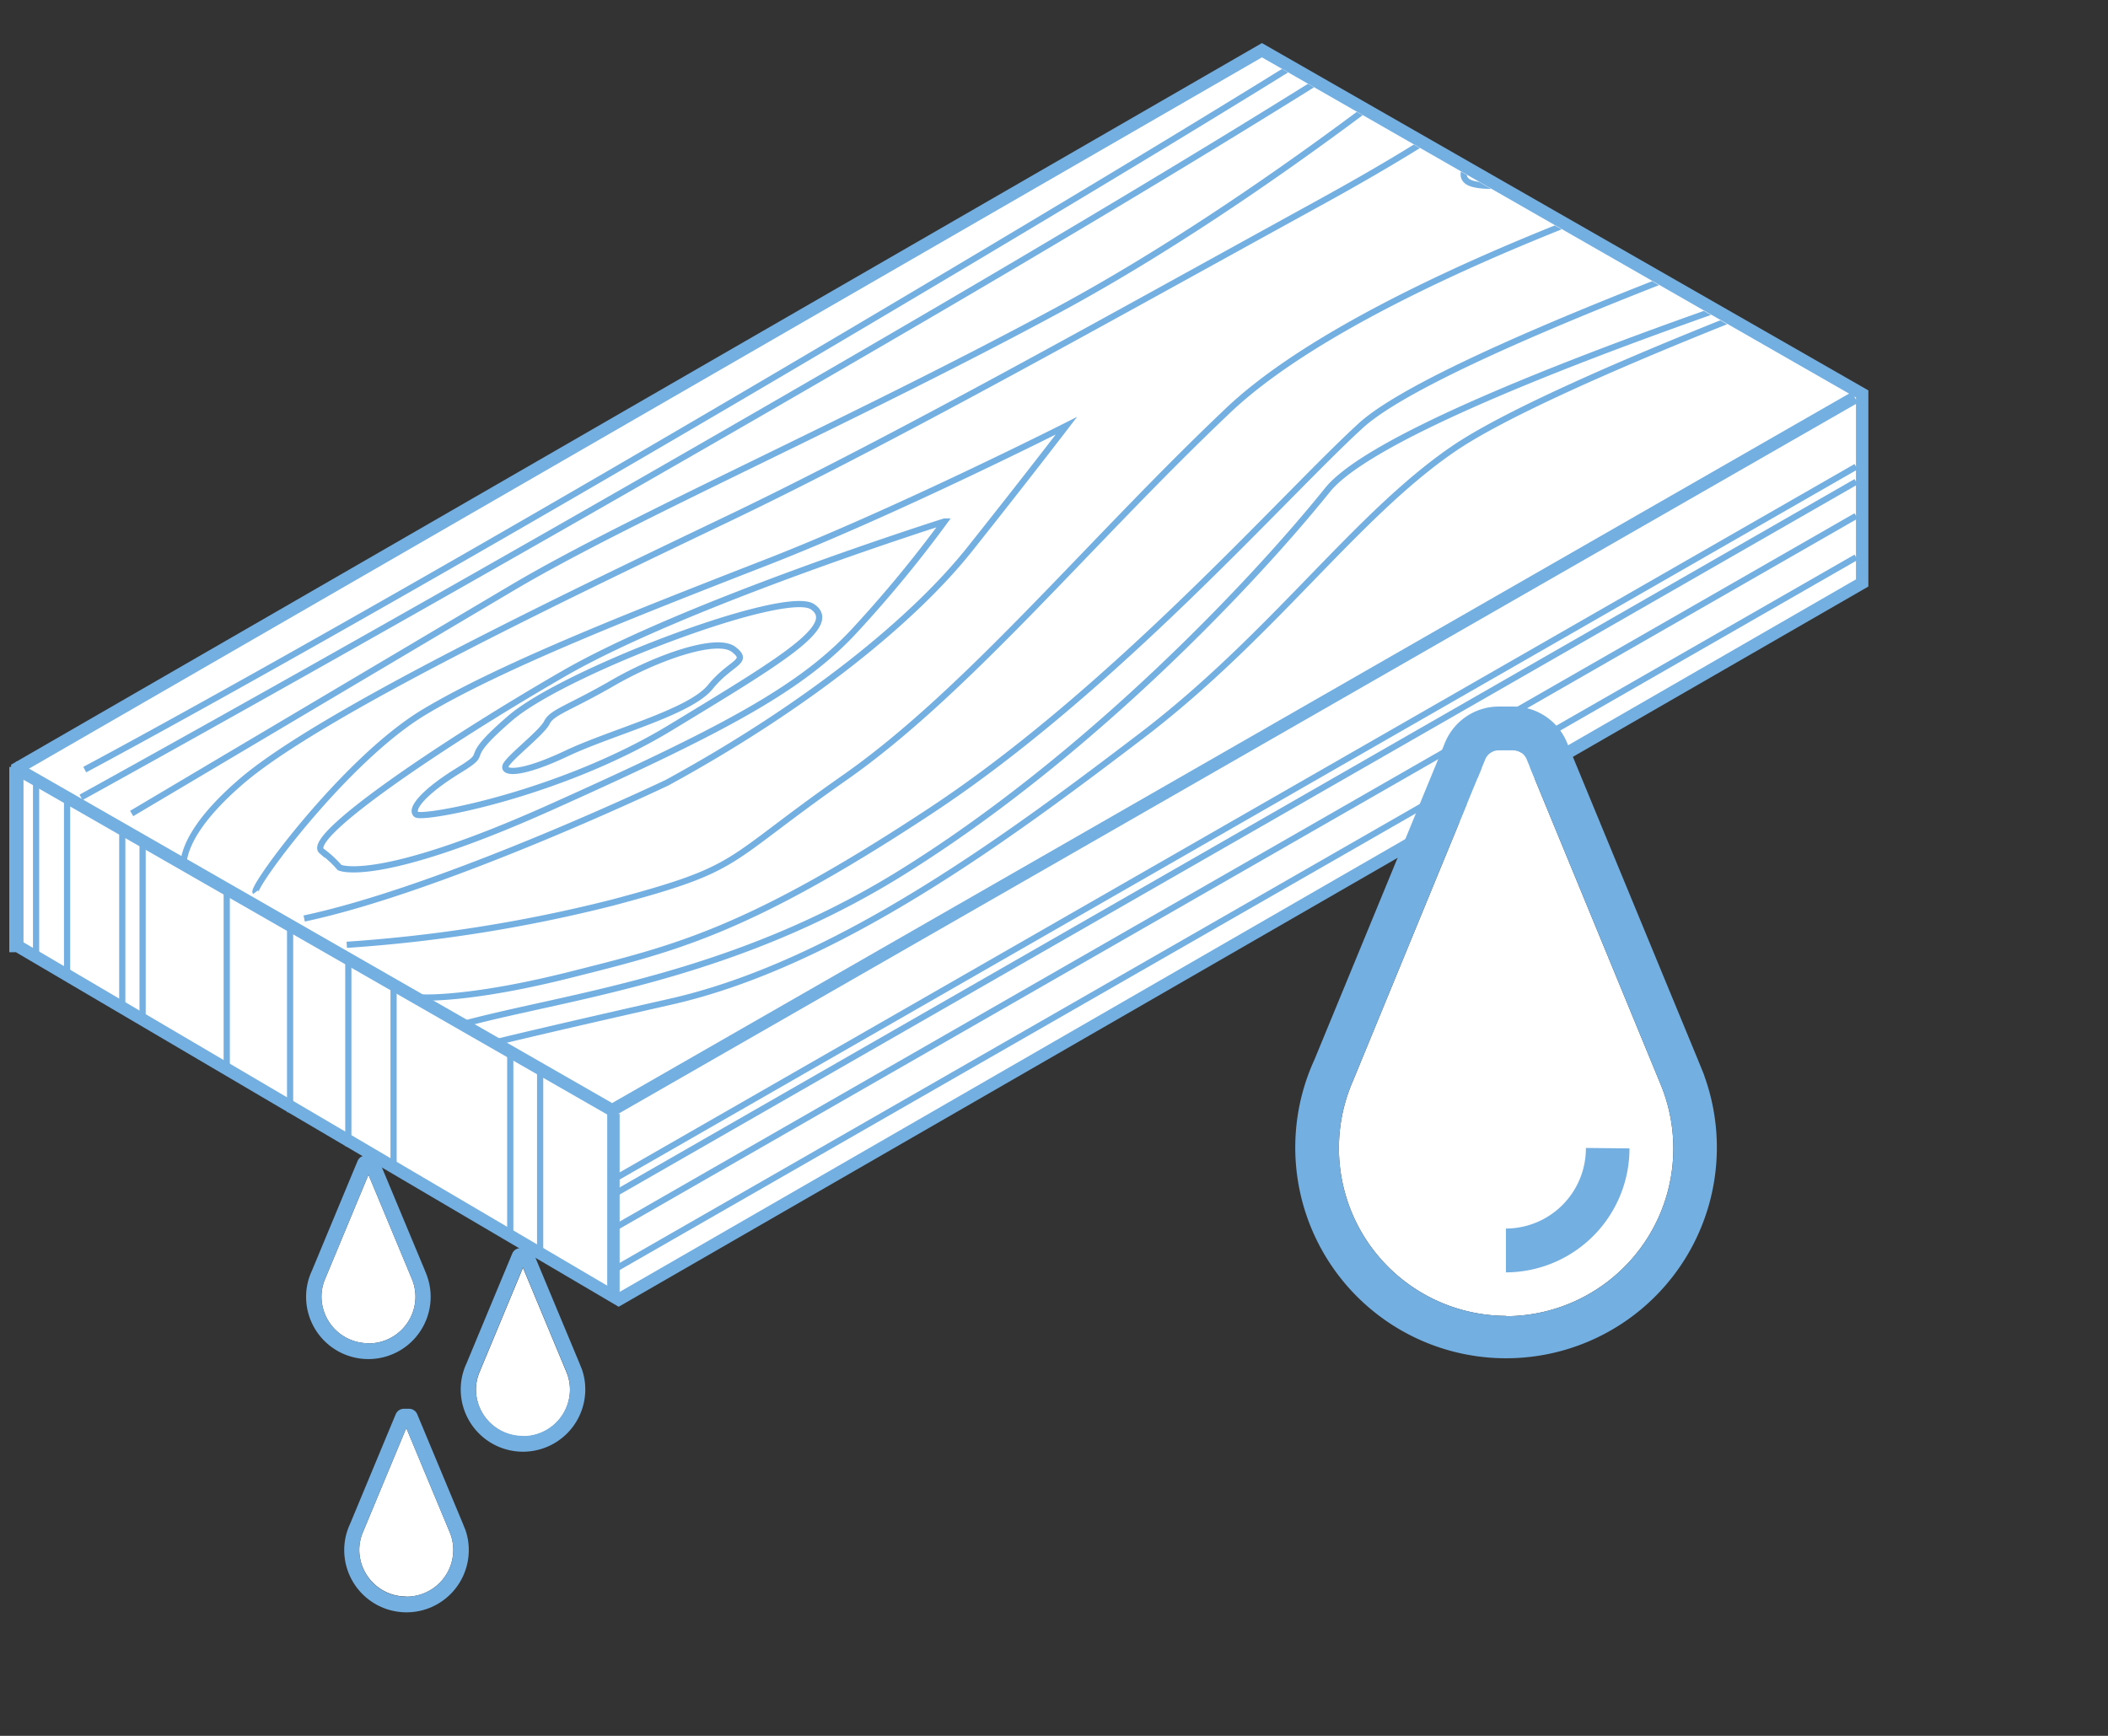 <svg id="_1" data-name="1" xmlns="http://www.w3.org/2000/svg" xmlns:xlink="http://www.w3.org/1999/xlink" viewBox="0 0 340 280"><rect x="0" y="0" width="340" height="280" fill="#333333" stroke="none"/><defs><style>.cls-1,.cls-5,.cls-6,.cls-7,.cls-8{fill:none;}.cls-2{fill:#fff;}.cls-3{fill:#73afe1;}.cls-4{clip-path:url(#clip-path);}.cls-5,.cls-6,.cls-7,.cls-8{stroke:#73afe1;}.cls-5,.cls-8{stroke-miterlimit:10;}.cls-6{stroke-miterlimit:2;}.cls-6,.cls-7,.cls-8{stroke-width:2px;}</style><clipPath id="clip-path"><polygon class="cls-1" points="2.13 123.67 98.73 179.08 299.16 64.11 202.57 8.71 2.13 123.67"/></clipPath></defs><title>linoleum-multiplex-02</title><path class="cls-2" d="M65.53,257.52A7.56,7.56,0,0,1,57.95,250a7.39,7.39,0,0,1,.65-3l6.93-16.66,7.05,16.93a7.47,7.47,0,0,1,.53,2.76,7.56,7.56,0,0,1-7.58,7.52"/><path class="cls-2" d="M84.35,231.68a7.56,7.56,0,0,1-7.58-7.52,7.39,7.39,0,0,1,.65-3l6.93-16.66,7.05,16.93a7.47,7.47,0,0,1,.53,2.76,7.56,7.56,0,0,1-7.58,7.52"/><path class="cls-2" d="M59.43,216.67a7.56,7.56,0,0,1-7.58-7.52,7.39,7.39,0,0,1,.65-3l6.93-16.66,7.05,16.93a7.47,7.47,0,0,1,.53,2.76,7.56,7.56,0,0,1-7.58,7.52"/><path class="cls-3" d="M84.35,231.61a7.56,7.56,0,0,1-7.58-7.52,7.39,7.39,0,0,1,.65-3l6.93-16.66,7.05,16.93a7.47,7.47,0,0,1,.53,2.76,7.56,7.56,0,0,1-7.58,7.52m9.44-10.92-.33-.83-7.38-17.69a1.43,1.43,0,0,0-1.32-.87h-.82a1.43,1.43,0,0,0-1.32.87l-3.15,7.56-4.22,10.15a9.88,9.88,0,0,0-.94,4.21,10,10,0,0,0,20.09,0,9.78,9.78,0,0,0-.6-3.4"/><path class="cls-3" d="M65.53,257.55A7.56,7.56,0,0,1,57.95,250a7.39,7.39,0,0,1,.65-3l6.93-16.66,7.05,16.93a7.47,7.47,0,0,1,.53,2.76,7.56,7.56,0,0,1-7.58,7.52M75,246.63l-.33-.83-7.38-17.69a1.43,1.43,0,0,0-1.32-.87h-.82a1.43,1.43,0,0,0-1.32.87l-3.15,7.56-4.22,10.15a9.88,9.88,0,0,0-.94,4.21,10,10,0,0,0,20.09,0,9.78,9.78,0,0,0-.6-3.4"/><path class="cls-3" d="M59.43,216.67a7.56,7.56,0,0,1-7.58-7.52,7.39,7.39,0,0,1,.65-3l6.93-16.66,7.05,16.93a7.47,7.47,0,0,1,.53,2.76,7.56,7.56,0,0,1-7.58,7.52m9.44-10.92-.33-.83-7.38-17.69a1.43,1.43,0,0,0-1.32-.87H59a1.43,1.43,0,0,0-1.32.87l-3.15,7.56-4.22,10.15a9.88,9.88,0,0,0-.94,4.21,10,10,0,0,0,20.09,0,9.78,9.78,0,0,0-.6-3.4"/><polygon class="cls-2" points="2.79 152.57 2.79 123.92 203.54 8.1 300.35 63.55 300.35 94.03 99.79 209.63 2.79 152.57"/><g class="cls-4"><path class="cls-5" d="M303.57,42.18S250.26,61.56,234.4,72.42,205.24,102.6,184,118.77s-48.82,36.68-75.81,42.8-30.34,7.08-30.34,7.08M288.3,45.91c-.42.48-64.5,21.07-74.19,33.13-11.65,14.49-38.62,43.23-69.42,62.16-26.1,16-51.43,19.26-68,23.46s-14,6.63-14,6.63m231-135.77c-.42.48-61.89,21.9-74.19,33.12s-39.78,42.62-69.42,62.16S108.73,153,92.2,157.18s-24.07,3.71-24.07,3.71m210.22-134s-57.93,18.16-80.23,39.28-42.07,45.4-61.89,59.27S120,139.94,98.84,145.58a239.5,239.5,0,0,1-42.91,6.82M253.35,12.7s-23.59,15.08-15.62,17,32-7.08,32-7.08M118.31,104.74c-2.73-2.06-12.35,1.31-19.45,5.41s-9.82,4.7-10.65,6.39-6.25,5.79-6.67,7,2.52,1.46,9.83-2,19.86-6.62,23.19-10.72S121,106.8,118.31,104.74Zm12.74-6.87c-4.42-3-40,10.45-48.71,17.93s-2.7,5-8.33,8.45-7.93,6.27-6.87,7.12,23.24-3.22,41-14S135.47,100.9,131.05,97.87Zm21.29-13.75s-41.83,13.23-61.46,24.56-41.69,26.3-39,28.6a17.36,17.36,0,0,1,2.89,2.66s5.88,2.91,34.09-9.74,40.53-19.28,49.07-28.58A199.87,199.87,0,0,0,152.35,84.12ZM41.22,143.91c-.63-.85,14.55-21.5,27.28-29.1S103.2,98.67,123.89,90.6,172,68.67,172,68.67s-6.66,8.7-15.6,19.93-25.84,25.11-48.81,37.65c0,0-35.93,17.12-58.53,21.91M246.41,8.94s1.07,4.72-33.6,23.77-68.5,38.1-95.46,51-66,31.57-78.54,42.43-8.71,15.95-8.71,15.95M237.38,4.21S204.43,31.73,171,49.81s-69.16,33.62-88.37,45-61.39,36.41-61.39,36.41M232.75.09S210,15.89,139.42,56.88,13.07,128.62,13.07,128.62M228.13-2.1s-6.67,5.79-90,55.11S13.67,124.14,13.67,124.14"/></g><polyline class="cls-6" points="299.16 64.11 98.73 179.08 2.13 123.67"/><path class="cls-5" d="M5.82,126.17v28.69m5-25.93v28.68m8.9-23.47v28.69m0-28.69v28.69M23,136.18v28.69m0-28.69v28.69m13.57-21.58v29.89m0-29.89v29.89m10.22-23.65V179.4m0-29.89V179.4M56.18,155v29.89m0-29.89v29.89m7.3-25.83V189m0-29.89V189M82.3,170v29.89m4.82-27v29.89M2,123.71V153.6M99,190.23,299.37,75.28M99,192.65,299.37,77.71M99,198.16,299.37,83.22M99,204.83,299.37,89.89"/><polygon class="cls-7" points="2.79 152.57 2.79 123.92 203.54 8.1 300.35 63.55 300.35 94.03 99.79 209.63 2.79 152.57"/><line class="cls-8" x1="98.94" y1="179.67" x2="98.94" y2="209.56"/><path class="cls-2" d="M242.9,212.26a27.07,27.07,0,0,1-24.64-38l21.3-51.78a2.37,2.37,0,0,1,2.17-1.45h2.35a2.35,2.35,0,0,1,2.16,1.45l21.71,52.7h0a27.06,27.06,0,0,1-25,37.13"/><path class="cls-3" d="M242.9,212.26a27.07,27.07,0,0,1-24.64-38l21.3-51.78a2.37,2.37,0,0,1,2.17-1.45h2.35a2.35,2.35,0,0,1,2.16,1.45l21.71,52.7h0a27.06,27.06,0,0,1-25,37.13m31.94-38.83-1-2.46-21.15-51.24h0a9.38,9.38,0,0,0-8.66-5.81h-2.35a9.39,9.39,0,0,0-8.66,5.81h0l-9,21.87L212,170.94a34,34,0,1,0,62.85,2.49"/><path class="cls-3" d="M255.79,185.17a12.94,12.94,0,0,1-12.9,13v7.07a20,20,0,0,0,19.93-20Z"/></svg>